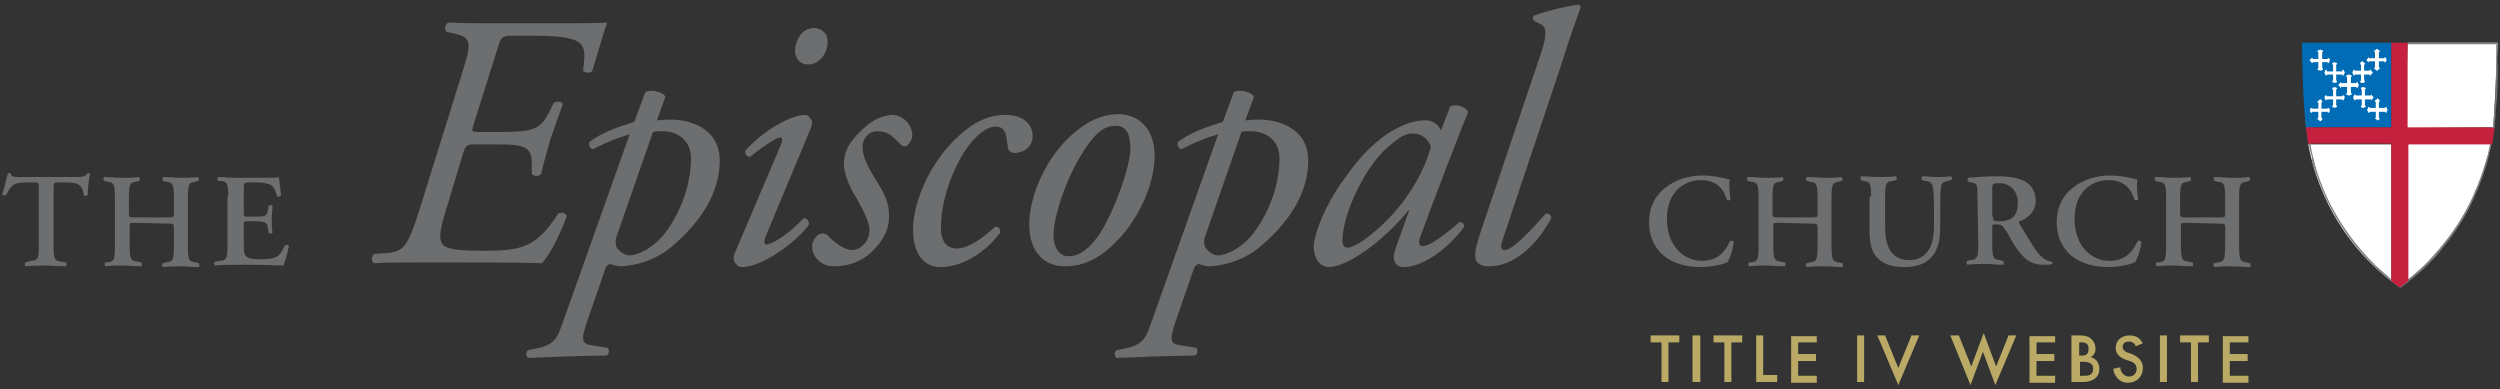 <?xml version="1.0" encoding="utf-8"?>
<!-- Generator: Adobe Illustrator 22.1.0, SVG Export Plug-In . SVG Version: 6.00 Build 0)  -->
<svg version="1.1" id="Layer_1" xmlns="http://www.w3.org/2000/svg" xmlns:xlink="http://www.w3.org/1999/xlink" x="0px" y="0px"
	 viewBox="0 0 322 50.1" style="enable-background:new 0 0 322 50.1;" xml:space="preserve">
<rect x="0" y="0" width="322" height="50.1" fill="#333333" stroke="none"/>
<style type="text/css">
	.st0{fill:#6D6E70;}
	.st1{fill:#FFFFFF;}
	.st2{fill:#808184;}
	.st3{fill:#006CB5;}
	.st4{fill:#C5203E;}
	.st5{fill:#BAAA66;}
</style>
<g>
	<path class="st0" d="M59.4,9.8c1.4-4.4,1.4-5-1-5.5l-0.9-0.2c-0.3-0.4-0.2-1,0.3-1.2C59.4,3,61,3,62.9,3h8.8c3,0,5.1,0,6.5-0.1
		c-0.3,0.8-1.4,4.5-1.9,6.2c-0.2,0.4-1,0.3-1.2,0c0.3-2.4,0.4-3.6-1.6-4.1c-1.1-0.3-2.5-0.4-4.9-0.4h-2.7c-1.2,0-1.4,0.2-1.8,1.6
		l-3,9.5C60.7,17,60.6,17,61.9,17h2.3c4.4,0,5.3-0.3,6.4-2.3l0.7-1.4c0.2-0.3,1.1-0.3,1.2,0.1c-0.3,0.8-1,2.8-1.6,4.5
		c-0.5,1.8-1,3.5-1.2,4.5c-0.3,0.4-1,0.3-1.2,0v-1.3c0-2.4-1.2-2.5-4.8-2.5h-2.3c-1.3,0-1.4,0-1.8,1.3l-1.9,6.3
		c-0.8,2.6-1.3,4.2-0.8,5.1c0.3,0.6,1.2,1,5.1,1c5.1,0,7-0.3,9.9-4.8c0.4-0.2,0.9-0.1,1.1,0.3c-0.4,1.3-2,4.9-3.2,6.1
		c-3.1-0.1-7.1-0.1-10.6-0.1h-5.5c-1.9,0-3.5,0-5.5,0.1c-0.4-0.2-0.4-0.9,0-1.2l1.6-0.1c2.2-0.2,2.7-0.8,4.2-5.5L59.4,9.8z"/>
	<path class="st0" d="M84.6,15.5c0.4,0,0.9-0.1,1.8-0.1c2.1,0,6.3,0.9,6.3,5.3c0,4.3-2.6,8-6.1,11c-2.9,2.5-6.4,2.6-6.6,2.6
		c-0.4,0-0.8-0.1-1.4-0.3c-0.4,0.1-0.6,0.4-0.7,0.8L76,40.3c-1.3,3.6-1.2,4,0.4,4.2l1.9,0.3c0.2,0.3,0.2,0.8-0.2,1
		c-3.5,0-7,0.2-10.1,0.3c-0.3-0.3-0.3-0.7,0-1l1-0.2c2.6-0.5,2.8-1.5,3.5-3.4l8.6-24.2c-1.7,0.5-2.7,0.9-4.7,1.9
		c-0.4,0-0.6-0.5-0.5-0.9c1.6-1.2,3.5-1.9,5.8-2.6l1.4-3.8c0.6-0.5,2.5,0,2.6,0.6L84.6,15.5z M79.4,30.5c-0.2,0.5-0.1,1,0,1.3
		c0.3,0.5,1,1.1,1.7,1.1c0.6,0,3.2-0.6,5.2-3.8c2.2-3.4,2.7-6.7,2.7-8.7c0-2.3-1.7-3.5-3.7-3.5c-0.5,0-0.9,0-1.2,0.1L79.4,30.5z"/>
	<path class="st0" d="M100.6,18.6c0.2-0.5,0.2-0.9-0.1-0.9s-1.5,0.6-3.9,2.5c-0.4,0-0.7-0.4-0.6-0.8c2.6-2.9,6.1-4.6,7.7-4.6
		c0.3,0,0.6,0.3,0.7,0.5c0.3,0.3,0.3,0.7-0.3,2l-5.5,13.2c-0.2,0.5-0.2,1,0.1,1c0.8,0,3.2-1.6,4.8-3.4c0.5,0,0.7,0.4,0.7,0.8
		c-0.7,1.3-5.5,5.5-8.7,5.5c-0.2,0-0.5-0.1-0.7-0.4c-0.3-0.3-0.4-0.7-0.2-1.3L100.6,18.6z M106.6,5.4c0,1.4-1,2.9-2.5,2.9
		c-1.2,0-1.7-0.9-1.7-1.8c0-1,0.7-2.9,2.5-2.9C106,3.7,106.6,4.4,106.6,5.4z"/>
	<path class="st0" d="M117.5,17.4c0,0.7-0.5,1.3-0.8,1.4s-0.6,0-0.9-0.4c-0.8-0.8-1.4-1.5-2.8-1.5c-1.3,0-1.9,1.2-1.9,1.9
		c0,1,0.2,1.9,1.6,4.2c1.2,1.9,1.9,3.1,1.8,5.1c0,1.3-0.7,3-2.4,4.5c-1.2,1.1-2.9,1.7-4.7,1.7s-2.8-1.4-2.8-2.5c0-0.5,0.2-1,0.7-1.5
		c0.4-0.3,0.9-0.3,1.3,0c0.6,0.7,2,1.9,3.2,1.9c1.1,0,2.2-1.2,2.2-2.6c0-0.8-0.6-2.2-1.7-4.1c-1.2-1.9-1.6-3.5-1.6-4.3
		c0-1.8,0.8-3.2,2.8-4.9c1.3-1.2,2.8-1.5,3.4-1.5C116.5,14.8,117.5,16.3,117.5,17.4z"/>
	<path class="st0" d="M133,17.5c0,1.9-1.8,2.2-2.3,2.2s-0.9-0.3-0.9-0.8c-0.2-1.2-0.1-2.6-1.6-2.6c-1,0-2.5,1-3.9,3.1
		c-1.5,2.3-3,6-3.1,9.6c-0.1,2.3,0.9,3,2,3c1.5,0,3.2-1.2,5-2.8c0.5,0,0.7,0.3,0.6,0.8c-1.8,2.4-4.7,4.4-7.7,4.4
		c-1.8,0-3.5-1.3-3.5-4.9c0-3,1.8-8.3,5.9-12c1.9-1.8,3.9-2.7,6-2.7C131.9,14.8,133,16.1,133,17.5z"/>
	<path class="st0" d="M148.7,20.6c-0.1,2.6-1.5,7-4.9,10.5c-2.9,3-5.4,3.2-6.6,3.2c-3,0-4.9-2.2-4.6-6.2c0.2-2.9,1.9-7.4,5.1-10.4
		c2.4-2.3,4.5-3,6.4-3C147.3,14.8,148.9,17.3,148.7,20.6z M140.3,18.4c-2.7,3.6-4.5,9.1-4.6,11.6c-0.1,1.6,0.6,3,1.9,3
		c1,0,2.2-0.4,3.7-2.4c2-2.7,4.2-8.9,4.3-11.3c0-1.4-0.2-3.1-1.9-3.1C142.7,16.2,141.6,16.6,140.3,18.4z"/>
	<path class="st0" d="M160.4,15.5c0.4,0,0.9-0.1,1.8-0.1c2.1,0,6.3,0.9,6.3,5.3c0,4.3-2.6,8-6.1,11c-2.9,2.5-6.4,2.6-6.6,2.6
		c-0.4,0-0.8-0.1-1.4-0.3c-0.4,0.1-0.6,0.4-0.7,0.8l-1.9,5.5c-1.3,3.6-1.2,4,0.4,4.2l1.9,0.3c0.2,0.3,0.2,0.8-0.2,1
		c-3.5,0-7,0.2-10.1,0.3c-0.3-0.3-0.3-0.7,0-1l1-0.2c2.6-0.5,2.8-1.5,3.5-3.4l8.6-24.2c-1.7,0.5-2.7,0.9-4.7,1.9
		c-0.4,0-0.6-0.5-0.5-0.9c1.6-1.2,3.5-1.9,5.8-2.6l1.4-3.8c0.6-0.5,2.5,0,2.6,0.6L160.4,15.5z M155.2,30.5c-0.2,0.5-0.1,1,0,1.3
		c0.3,0.5,1,1.1,1.7,1.1c0.6,0,3.2-0.6,5.2-3.8c2.2-3.4,2.7-6.7,2.7-8.7c0-2.3-1.7-3.5-3.7-3.5c-0.5,0-0.9,0-1.2,0.1L155.2,30.5z"/>
	<path class="st0" d="M186.8,13.7c0.8-0.4,2,0.1,2.3,0.7c-0.7,1.7-4.7,12-6.2,16.2c-0.3,0.8,0,1.1,0.3,1.1c0.8,0,2.1-0.8,4.8-3.1
		c0.3,0,0.6,0.2,0.6,0.6c-1.9,2.6-5.2,5.2-7.8,5.2c-1.1,0-1.3-0.9-1.3-1.3c0-0.3,0.1-0.7,0.5-1.8l1.5-4.2h-0.1
		c-3.3,4.1-8,7.3-10.2,7.3c-1.3,0-2-1.3-2-2.6c0-1.1,1-4.8,4.1-9c2.2-3.1,4.2-4.9,6.1-6c1.8-1,3-1.3,4.2-1.3c0.5,0,0.8,0.1,1.1,0.3
		c0.2,0.1,0.7,0.5,0.9,1L186.8,13.7z M178.7,19c-3,2.6-5.8,8.7-5.8,12c0,0.6,0.3,0.9,0.7,0.9c0.5,0,1.9-0.6,4.5-3
		c3.5-3.3,5.5-7.3,6.2-10c-0.3-0.9-1.1-1.7-2.3-1.7C180.9,17.2,180.2,17.7,178.7,19L178.7,19z"/>
	<path class="st0" d="M193.6,30.7c-0.4,1.1-0.3,1.5,0.2,1.5c1,0,3.2-2.3,5.3-4.7c0.5,0,0.7,0.2,0.7,0.6c-1.2,2.3-4.1,6.2-8,6.2
		c-1.4,0-1.8-0.6-1.8-1.4c0-0.7,0.2-1.6,1-3.9l7.4-21.9c1.1-3.2,0.6-3.7,0-4l-0.8-0.4c-0.2-0.2-0.2-0.6,0-0.7
		c0.8-0.3,3.7-1.2,5.8-1.4l0.2,0.3c-0.6,1.7-1.1,3-2.7,8L193.6,30.7z"/>
	<path class="st0" d="M5,24.3c0-0.7,0-0.8-0.5-0.8h-1c-1.6,0-2,0.2-2.7,1.6c-0.1,0.1-0.5,0.1-0.5-0.1c0.3-0.9,0.5-2,0.7-2.6
		c0-0.1,0.1-0.1,0.2-0.1s0.1,0,0.2,0.1c0.1,0.4,0.3,0.4,1.5,0.4h7c0.8,0,1.1-0.1,1.3-0.4c0.1,0,0.1-0.1,0.2-0.1s0.2,0,0.2,0.1
		c-0.2,0.7-0.3,2.2-0.3,2.7c-0.1,0.1-0.4,0.2-0.5,0.1c-0.2-1.3-0.5-1.7-2.4-1.7h-1c-0.4,0-0.5,0-0.5,0.8v7.4c0,1.8,0.2,1.9,1,2
		l0.6,0.1c0.1,0.1,0.1,0.4,0,0.5c-1,0-1.8-0.1-2.5-0.1s-1.6,0-2.7,0.1c-0.1-0.1-0.2-0.4,0-0.5L4,33.6c0.8-0.1,1-0.1,1-1.9V24.3z"/>
	<path class="st0" d="M17.6,28.7c-0.9,0-0.9,0-0.9,0.5v2.5c0,1.8,0.2,1.9,1,2l0.5,0.1c0.1,0.1,0.1,0.4,0,0.5c-0.9,0-1.7-0.1-2.4-0.1
		c-0.8,0-1.5,0-2.2,0.1c-0.1-0.1-0.2-0.4,0-0.5h0.2c0.8-0.1,1-0.2,1-2v-6.4c0-1.8-0.2-1.9-1-2l-0.4-0.1c-0.1-0.1-0.1-0.4,0-0.5
		c0.8,0,1.6,0.1,2.3,0.1c0.8,0,1.5,0,2.2-0.1c0.1,0.1,0.2,0.4,0,0.5l-0.3,0.1c-0.8,0.1-1,0.2-1,2v2.1c0,0.5,0.1,0.5,0.9,0.5h4
		c0.9,0,0.9,0,0.9-0.5v-2.1c0-1.8-0.2-1.9-1-2L21,23.3c-0.1-0.1-0.1-0.4,0-0.5c0.8,0,1.6,0.1,2.3,0.1s1.5,0,2.2-0.1
		c0.1,0.1,0.2,0.4,0,0.5l-0.3,0.1c-0.8,0.1-1,0.2-1,2v6.4c0,1.8,0.2,1.9,1,2l0.4,0.1c0.1,0.1,0.1,0.4,0,0.5c-0.8,0-1.5-0.1-2.3-0.1
		s-1.6,0-2.3,0.1c-0.1-0.1-0.2-0.4,0-0.5l0.4-0.1c0.8-0.1,1-0.2,1-2v-2.5c0-0.5-0.1-0.5-0.9-0.5L17.6,28.7L17.6,28.7z"/>
	<path class="st0" d="M29.4,25.3c0-1.8-0.2-1.9-1-2h-0.3c-0.1-0.1-0.1-0.4,0-0.5c0.7,0,1.5,0.1,2.2,0.1h3.3c1.1,0,2.1,0,2.3-0.1
		c0.1,0.3,0.2,1.6,0.3,2.4c-0.1,0.1-0.4,0.2-0.5,0.1c-0.3-1-0.5-1.4-1.1-1.6c-0.4-0.1-0.9-0.2-1.4-0.2h-1.1c-0.7,0-0.7,0-0.7,1v2.9
		c0,0.4,0,0.5,0.4,0.5h0.8c1.5,0,1.8,0,1.9-0.8l0.1-0.6c0.1-0.1,0.5-0.1,0.5,0c0,0.5-0.1,1.1-0.1,1.7c0,0.7,0,1.2,0.1,1.8
		c-0.1,0.1-0.4,0.1-0.5,0l-0.1-0.7c-0.1-0.7-0.4-0.8-1.9-0.8h-0.8c-0.4,0-0.4,0-0.4,0.5v2.2c0,0.9,0,1.5,0.3,1.8
		c0.2,0.2,0.5,0.4,1.9,0.4c2.2,0,2.5-0.5,3.1-1.8c0.2-0.1,0.4-0.1,0.5,0.1c-0.1,0.7-0.5,2-0.7,2.5c-0.8,0-2.2-0.1-4.2-0.1h-2
		c-0.8,0-1.8,0-2.6,0.1c-0.1-0.1-0.2-0.4,0-0.5l0.6-0.1c0.8-0.1,1-0.1,1-2v-6.3L29.4,25.3z"/>
	<path class="st0" d="M222.9,25.7c-0.1,0.1-0.4,0.2-0.5,0c-0.3-1.1-1.1-2.5-3.3-2.5s-4.4,1.5-4.4,5c0,3.6,2.3,5.4,4.5,5.4
		s3.1-1.4,3.6-2.5c0.2-0.2,0.4-0.1,0.5,0.1c-0.1,1.1-0.6,2.3-0.8,2.6c-0.2,0-0.4,0.1-0.6,0.2c-0.4,0.1-1.6,0.4-2.7,0.4
		c-1.7,0-3.1-0.3-4.4-1.1c-1.4-0.9-2.4-2.5-2.4-4.7c0-2,0.9-3.6,2.2-4.5c1.3-1,3-1.5,4.7-1.5c1,0,2.2,0.2,3,0.4
		c0.2,0.1,0.3,0.1,0.5,0.1C222.7,23.5,222.7,24.5,222.9,25.7L222.9,25.7z"/>
	<path class="st0" d="M229.3,28.7c-0.9,0-0.9,0-0.9,0.5v2.5c0,1.8,0.2,1.9,1,2l0.5,0.1c0.1,0.1,0.1,0.4,0,0.5
		c-0.9,0-1.7-0.1-2.4-0.1c-0.8,0-1.5,0-2.2,0.1c-0.1-0.1-0.2-0.4,0-0.5h0.2c0.8-0.1,1-0.2,1-2v-6.4c0-1.8-0.2-1.9-1-2l-0.4-0.1
		c-0.1-0.1-0.1-0.4,0-0.5c0.8,0,1.6,0.1,2.3,0.1c0.8,0,1.5,0,2.2-0.1c0.1,0.1,0.2,0.4,0,0.5l-0.3,0.1c-0.8,0.1-1,0.2-1,2v2.1
		c0,0.5,0.1,0.5,0.9,0.5h4c0.9,0,0.9,0,0.9-0.5v-2.1c0-1.8-0.2-1.9-1-2l-0.4-0.1c-0.1-0.1-0.1-0.4,0-0.5c0.8,0,1.6,0.1,2.3,0.1
		c0.8,0,1.5,0,2.2-0.1c0.1,0.1,0.2,0.4,0,0.5l-0.3,0.1c-0.8,0.1-1,0.2-1,2v6.4c0,1.8,0.2,1.9,1,2l0.4,0.1c0.1,0.1,0.1,0.4,0,0.5
		c-0.8,0-1.5-0.1-2.3-0.1s-1.6,0-2.3,0.1c-0.1-0.1-0.2-0.4,0-0.5l0.4-0.1c0.8-0.1,1-0.2,1-2v-2.5c0-0.5-0.1-0.5-0.9-0.5L229.3,28.7
		L229.3,28.7z"/>
	<path class="st0" d="M241,25.3c0-1.8-0.2-1.9-1-2l-0.3-0.1c-0.1-0.1-0.1-0.4,0-0.5c0.7,0,1.5,0.1,2.2,0.1c0.8,0,1.5,0,2.3-0.1
		c0.1,0.1,0.2,0.4,0,0.5l-0.4,0.1c-0.8,0.1-1,0.2-1,2v3.9c0,2.4,0.7,4.3,3.1,4.3c2.2,0,3.2-1.7,3.2-4.3v-2.1c0-1.3,0-2.9-0.3-3.4
		c-0.2-0.3-0.4-0.4-0.9-0.4l-0.3-0.1c-0.2-0.1-0.1-0.4,0-0.5c0.6,0,1.2,0.1,1.9,0.1s1.2,0,1.8-0.1c0.1,0.1,0.2,0.4,0,0.5l-0.4,0.1
		c-0.3,0.1-0.6,0.1-0.8,0.4c-0.2,0.5-0.2,2-0.2,3.4v2c0,1.6-0.2,3-1.1,4s-2.2,1.3-3.4,1.3c-1.6,0-2.7-0.3-3.5-1.1
		c-0.8-0.7-1.1-1.9-1.1-3.7v-4.3H241z"/>
	<path class="st0" d="M254.7,25.4c0-1.6,0-1.8-0.8-1.9l-0.4-0.1c-0.1-0.1-0.1-0.4,0-0.5c1.1-0.1,2.5-0.2,3.9-0.2
		c1.3,0,2.5,0.2,3.3,0.6c0.9,0.5,1.5,1.3,1.5,2.5c0,1.6-1.2,2.4-2.1,2.7c-0.1,0.1-0.1,0.2,0,0.3c1.4,2.3,2.2,3.8,3,4.4
		c0.5,0.4,1,0.5,1.2,0.5c0.1,0.1,0.1,0.3,0,0.3c-0.2,0.1-0.5,0.1-1.1,0.1c-1.6,0-2.5-0.7-3.6-2.3c-0.5-0.7-0.9-1.7-1.4-2.3
		c-0.3-0.5-0.5-0.6-1.1-0.6c-0.5,0-0.5,0-0.5,0.4v2.2c0,1.8,0.2,1.9,1,2l0.4,0.1c0.1,0.1,0.1,0.4,0,0.5c-0.8,0-1.5-0.1-2.3-0.1
		s-1.5,0-2.3,0.1c-0.1-0.1-0.2-0.4,0-0.5l0.4-0.1c0.8-0.1,1-0.2,1-2L254.7,25.4L254.7,25.4z M256.7,27.9c0,0.5,0,0.6,0.8,0.6
		c1.7,0,2.4-0.8,2.4-2.4c0-1.4-0.9-2.5-2.4-2.5c-0.9,0-0.9,0.1-0.9,0.8v3.5H256.7z"/>
	<path class="st0" d="M275.4,25.7c-0.1,0.1-0.4,0.2-0.5,0c-0.3-1.1-1.1-2.5-3.3-2.5s-4.4,1.5-4.4,5c0,3.6,2.3,5.4,4.5,5.4
		s3.1-1.4,3.6-2.5c0.2-0.2,0.4-0.1,0.5,0.1c-0.1,1.1-0.6,2.3-0.8,2.6c-0.2,0-0.4,0.1-0.6,0.2c-0.4,0.1-1.6,0.4-2.7,0.4
		c-1.7,0-3.1-0.3-4.4-1.1c-1.4-0.9-2.4-2.5-2.4-4.7c0-2,0.9-3.6,2.2-4.5c1.3-1,3-1.5,4.7-1.5c1,0,2.2,0.2,3,0.4
		c0.2,0.1,0.3,0.1,0.5,0.1C275.2,23.5,275.2,24.5,275.4,25.7L275.4,25.7z"/>
	<path class="st0" d="M281.8,28.7c-0.9,0-0.9,0-0.9,0.5v2.5c0,1.8,0.2,1.9,1,2l0.5,0.1c0.1,0.1,0.1,0.4,0,0.5
		c-0.9,0-1.7-0.1-2.4-0.1c-0.8,0-1.5,0-2.2,0.1c-0.1-0.1-0.2-0.4,0-0.5h0.2c0.8-0.1,1-0.2,1-2v-6.4c0-1.8-0.2-1.9-1-2l-0.4-0.1
		c-0.1-0.1-0.1-0.4,0-0.5c0.8,0,1.6,0.1,2.3,0.1c0.8,0,1.5,0,2.2-0.1c0.1,0.1,0.2,0.4,0,0.5l-0.3,0.1c-0.8,0.1-1,0.2-1,2v2.1
		c0,0.5,0.1,0.5,0.9,0.5h4c0.9,0,0.9,0,0.9-0.5v-2.1c0-1.8-0.2-1.9-1-2l-0.4-0.1c-0.1-0.1-0.1-0.4,0-0.5c0.8,0,1.6,0.1,2.3,0.1
		c0.8,0,1.5,0,2.2-0.1c0.1,0.1,0.2,0.4,0,0.5l-0.3,0.1c-0.8,0.1-1,0.2-1,2v6.4c0,1.8,0.2,1.9,1,2l0.4,0.1c0.1,0.1,0.1,0.4,0,0.5
		c-0.8,0-1.5-0.1-2.3-0.1s-1.6,0-2.3,0.1c-0.1-0.1-0.2-0.4,0-0.5l0.4-0.1c0.8-0.1,1-0.2,1-2v-2.5c0-0.5-0.1-0.5-0.9-0.5L281.8,28.7
		L281.8,28.7z"/>
	<path class="st1" d="M308,18.6h-10.7c0.2,0.7,1.5,10.5,10.7,17.6V18.6z"/>
	<path class="st1" d="M321.7,5.5h-11.6l-0.3,11l11.3-0.1C321.2,16.4,321.7,5.5,321.7,5.5"/>
	<path class="st1" d="M310,36.2c2.6-1.9,8.8-7.8,10.8-17.7h-10.9L310,36.2z"/>
</g>
<path class="st2" d="M321.7,5.5h-11.5h11.4v4c-0.1,3-0.3,6.6-0.3,6.9c0.1-1.2,0.2-2.6,0.3-3.9c0.1-1.4,0.1-2.8,0.1-3.9
	C321.6,7.3,321.7,6,321.7,5.5z M321.2,16.4H321c-0.1,0.8-0.2,1.5-0.3,2.1h0.2c-2,9.9-8.3,15.8-10.8,17.7v-0.1
	c-0.3,0.3-0.7,0.5-1,0.8V37v0.1c0.9-0.6,1.7-1.3,2.4-1.9c0.5-0.4,0.9-0.8,1.3-1.2c0.8-0.8,1.4-1.5,2-2.3c1.8-2.2,3-4.3,3.8-6.1
	c0.2-0.5,0.4-1,0.6-1.4c0.6-1.5,0.9-2.6,1.1-3.2v-0.1c0.1-0.4,0.3-0.9,0.4-1.5C320.9,18.3,321.1,17.4,321.2,16.4"/>
<path class="st2" d="M321.5,5.5h-11.4v0.2h11.4v3c0,1.1-0.1,2.5-0.1,3.9c-0.1,1.3-0.2,2.7-0.3,3.9h0.2c0-0.3,0.2-3.9,0.3-6.9V5.5
	L321.5,5.5z"/>
<path class="st2" d="M320.9,18.6h-0.2c0,0.2-0.1,0.4-0.1,0.5c-0.1,0.6-0.2,1.1-0.4,1.5v0.1c-0.2,0.6-0.5,1.7-1.1,3.2
	c-0.2,0.4-0.4,0.9-0.6,1.4c-0.8,1.8-2,3.9-3.8,6.1c-0.6,0.8-1.3,1.5-2,2.3c-0.4,0.4-0.8,0.8-1.3,1.2c-0.4,0.4-0.9,0.8-1.4,1.2v0.1
	C312.6,34.3,318.9,28.5,320.9,18.6"/>
<path class="st2" d="M309,36.9c-0.1-0.2-0.3-0.3-0.4-0.4s-0.3-0.2-0.4-0.3l-0.1-0.1v0.1v-0.1c-0.1-0.1-0.2-0.2-0.3-0.3
	c-0.6-0.5-1.1-1-1.7-1.5c-3-2.9-4.9-5.9-6.1-8.3c-1.1-2.3-1.7-4.2-1.9-5.1s0-0.2-0.1-0.4c-0.1-0.4-0.3-1.1-0.4-1.9h-0.2
	c0.2,0.7,1.5,10.5,10.7,17.6c-9.2-7.1-10.5-16.9-10.7-17.6h0.2c-0.1-0.6-0.2-1.2-0.3-1.9c-0.1-0.5-0.1-1.1-0.2-1.6h-0.2
	c0,0.6,0.1,1.1,0.2,1.6c0.1,1.1,0.3,2.1,0.5,2.9c0.1,0.4,0.2,0.7,0.2,0.9v0.2v0.1c0.3,0.8,0.8,2.7,2,5.2s3.1,5.5,6.1,8.4
	c0.5,0.5,1.1,1,1.7,1.5c0.2,0.1,0.3,0.3,0.5,0.4c0.1,0.1,0.3,0.2,0.4,0.3c0.2,0.1,0.4,0.3,0.5,0.4L309,36.9z"/>
<path class="st3" d="M308,5.5h-11.5c0,0.3,0,6.3,0.5,10.9h0.1h0.1H308"/>
<path class="st1" d="M302,12.5l-0.1-0.2h-0.2v0.1h-0.8v-0.9h0.1v-0.2h-0.1l-0.2-0.1l-0.2,0.1h-0.1v0.2h0.1v0.9h-0.8v-0.1h-0.2
	l-0.1,0.2v0.1l0.1,0.2v0.1h0.2v-0.1h0.8v0.8h-0.1v0.2h0.1l0.2,0.1l0.2-0.1h0.1v-0.2h-0.1v-0.8h0.8v0.1h0.2v-0.1l0.1-0.2V12.5z"/>
<path class="st1" d="M300.1,7.7L300,7.5h-0.2v0.1h-0.7V6.7h0.1V6.5h-0.1l-0.2-0.1h-0.1l-0.2,0.1h-0.1v0.2h0.1v0.9h-0.7V7.5h-0.2
	l-0.2,0.2v0.1l0.2,0.2v0.1h0.2V8h0.7v0.8h-0.1V9h0.1l0.2,0.1h0.1l0.2-0.1h0.1V8.8h-0.1V8h0.7v0.1h0.2V8L300.1,7.7L300.1,7.7z"/>
<path class="st1" d="M302,9.3l-0.1-0.2V9h-0.2v0.2h-0.8V8.3h0.1V8.1h-0.1L300.7,8l-0.2,0.1h-0.1v0.2h0.1v0.9h-0.8V9h-0.2v0.1
	l-0.1,0.2v0.1l0.1,0.2v0.1h0.2V9.6h0.8v0.8h-0.1v0.2h0.1l0.2,0.1l0.2-0.1h0.1v-0.2h-0.1V9.6h0.8v0.1h0.2V9.6l0.1-0.2V9.3z"/>
<path class="st1" d="M303.8,10.9l-0.1-0.2v-0.1h-0.2v0.1h-0.7V9.9h0.1V9.7h-0.1l-0.2-0.1h-0.1l-0.2,0.1h-0.1v0.2h0.1v0.8h-0.8v-0.1
	h-0.1v0.1l-0.2,0.2V11l0.2,0.2v0.1h0.1v-0.1h0.8V12h-0.1v0.2h0.1l0.2,0.1h0.1l0.2-0.1h0.1V12h-0.1v-0.8h0.7v0.1h0.2v-0.1l0.1-0.2
	V10.9z"/>
<path class="st1" d="M305.7,12.5l-0.2-0.2v-0.1h-0.1v0.1h-0.8v-0.8h0.1v-0.2h-0.1l-0.2-0.1l-0.3,0.1v0.2h0.1v0.8h-0.8v-0.1h-0.2v0.1
	l-0.1,0.2v0.1l0.1,0.2v0.1h0.2v-0.1h0.8v0.8h-0.1v0.2l0.2,0.1h0.1l0.2-0.1h0.1v-0.2h-0.1v-0.8h0.8v0.1h0.1v-0.1l0.2-0.2L305.7,12.5z
	"/>
<path class="st1" d="M307.5,14.1l-0.1-0.2v-0.1h-0.2v0.1h-0.8v-0.8h0.1v-0.2l-0.2-0.2h-0.1l-0.2,0.2h-0.1v0.2h0.1v0.8h-0.8v-0.1H305
	v0.1l-0.1,0.2v0.1l0.1,0.2v0.1h0.2v-0.1h0.8v0.8h-0.1v0.1h0.1l0.2,0.2h0.1l0.2-0.2v-0.1h-0.1v-0.8h0.8v0.1h0.2v-0.1l0.1-0.2V14.1z"
	/>
<path class="st1" d="M305.6,9.3l-0.2-0.2V9h-0.2v0.1h-0.7V8.3h0.1V8.1h-0.1l-0.2-0.2h-0.1L304,8.1v0.2h0.1v0.8h-0.8V9h-0.2v0.1
	L303,9.3v0.1l0.1,0.2v0.1h0.2V9.6h0.8v0.8H304v0.2l0.2,0.1h0.1l0.2-0.1h0.1v-0.2h-0.1V9.6h0.7v0.1h0.2V9.6l0.2-0.2V9.3z"/>
<path class="st1" d="M307.4,7.7l-0.1-0.2V7.4h-0.2v0.1h-0.7V6.7h0.1V6.5h-0.1l-0.2-0.2h-0.1l-0.2,0.2h-0.1v0.2h0.1v0.8h-0.8V7.4H305
	v0.1l-0.2,0.2L305,8h0.1V7.9h0.8V8v0.7h-0.1v0.2h0.1l0.2,0.2h0.1l0.2-0.2h0.1V8.7h-0.1V8V7.9h0.7V8h0.2L307.4,7.7z"/>
<path class="st1" d="M300.1,14.2L300,14v-0.1h-0.2V14H299v-0.8h0.1V13l-0.2-0.2h-0.1l-0.2,0.2h-0.1v0.2h0.1V14h-0.8v-0.1h-0.2V14
	l-0.1,0.2l0.1,0.3h0.2v-0.1h0.8v0.1v0.7h-0.1v0.2h0.1l0.2,0.2h0.1l0.2-0.2v-0.2H299v-0.7v-0.1h0.8v0.1h0.2L300.1,14.2z"/>
<path class="st4" d="M320.5,16.4h-10.4V6.1V5.5H308v0.6v10.3h-10.4H297c0.1,0.8,0.2,1.5,0.3,2.1H308v17.7c0.3,0.3,1.1,0.8,1.1,0.8
	s0.7-0.5,1.1-0.8v-0.9V18.6h10.1h0.7c0.1-0.7,0.2-1.4,0.3-2.1L320.5,16.4L320.5,16.4z"/>
<g>
	<path class="st5" d="M214.9,44.1v5.1H214v-5.1h-1.4v-0.9h3.7v0.9H214.9z"/>
	<path class="st5" d="M219,43.2v6H218v-6H219z"/>
	<path class="st5" d="M223,44.1v5.1h-0.9v-5.1h-1.4v-0.9h3.7v0.9H223z"/>
	<path class="st5" d="M227.1,43.2v5.1h1.8v0.9h-2.7v-6H227.1z"/>
	<path class="st5" d="M234,44.1h-2.4v1.5h2.3v0.9h-2.3v1.9h2.4v0.9h-3.3v-6h3.3V44.1z"/>
	<path class="st5" d="M240.1,43.2v6h-0.9v-6H240.1z"/>
	<path class="st5" d="M242.8,43.2l1.7,4.2l1.7-4.2h1l-2.7,6.4l-2.7-6.4H242.8z"/>
	<path class="st5" d="M252.3,43.2l1.6,4l1.6-4.3l1.6,4.3l1.6-4h1l-2.7,6.4l-1.6-4.3l-1.6,4.3l-2.6-6.4H252.3z"/>
	<path class="st5" d="M264.7,44.1h-2.4v1.5h2.3v0.9h-2.3v1.9h2.4v0.9h-3.3v-6h3.3V44.1z"/>
	<path class="st5" d="M267.7,43.2c0.8,0,1.3,0.1,1.7,0.5c0.3,0.3,0.5,0.7,0.5,1.2c0,0.2,0,0.5-0.2,0.7c-0.1,0.2-0.3,0.4-0.5,0.4
		c0.1,0,0.5,0.1,0.8,0.4c0.3,0.3,0.4,0.8,0.4,1.1c0,0.4-0.1,0.8-0.4,1.1c-0.5,0.5-1.2,0.6-1.7,0.6h-1.5v-6H267.7z M267.8,45.8h0.3
		c0.2,0,0.5,0,0.7-0.2c0.2-0.2,0.2-0.5,0.2-0.7c0-0.2,0-0.4-0.2-0.6c-0.2-0.2-0.5-0.2-0.7-0.2h-0.3V45.8z M267.8,48.4h0.6
		c0.3,0,0.7,0,0.9-0.2c0.2-0.1,0.3-0.4,0.3-0.7c0-0.2-0.1-0.5-0.2-0.6c-0.3-0.2-0.6-0.3-0.9-0.3h-0.6V48.4z"/>
	<path class="st5" d="M275.1,44.6c-0.1-0.1-0.1-0.3-0.3-0.4c-0.2-0.2-0.4-0.2-0.6-0.2c-0.6,0-0.8,0.3-0.8,0.7c0,0.2,0.1,0.5,0.6,0.7
		l0.6,0.2c1.1,0.5,1.4,1.1,1.4,1.8c0,1.1-0.8,1.9-1.9,1.9c-0.7,0-1.1-0.3-1.4-0.6c-0.3-0.4-0.5-0.8-0.5-1.2l0.9-0.2
		c0,0.3,0.1,0.6,0.3,0.8c0.2,0.2,0.4,0.4,0.8,0.4c0.6,0,1-0.4,1-1c0-0.6-0.5-0.9-0.9-1l-0.6-0.2c-0.5-0.2-1.2-0.6-1.2-1.5
		c0-0.8,0.6-1.6,1.8-1.6c0.6,0,1,0.2,1.2,0.4c0.2,0.1,0.3,0.4,0.5,0.6L275.1,44.6z"/>
	<path class="st5" d="M279.1,43.2v6h-0.9v-6H279.1z"/>
	<path class="st5" d="M283.1,44.1v5.1h-0.9v-5.1h-1.4v-0.9h3.7v0.9H283.1z"/>
	<path class="st5" d="M289.6,44.1h-2.4v1.5h2.3v0.9h-2.3v1.9h2.4v0.9h-3.3v-6h3.3V44.1z"/>
</g>
</svg>
